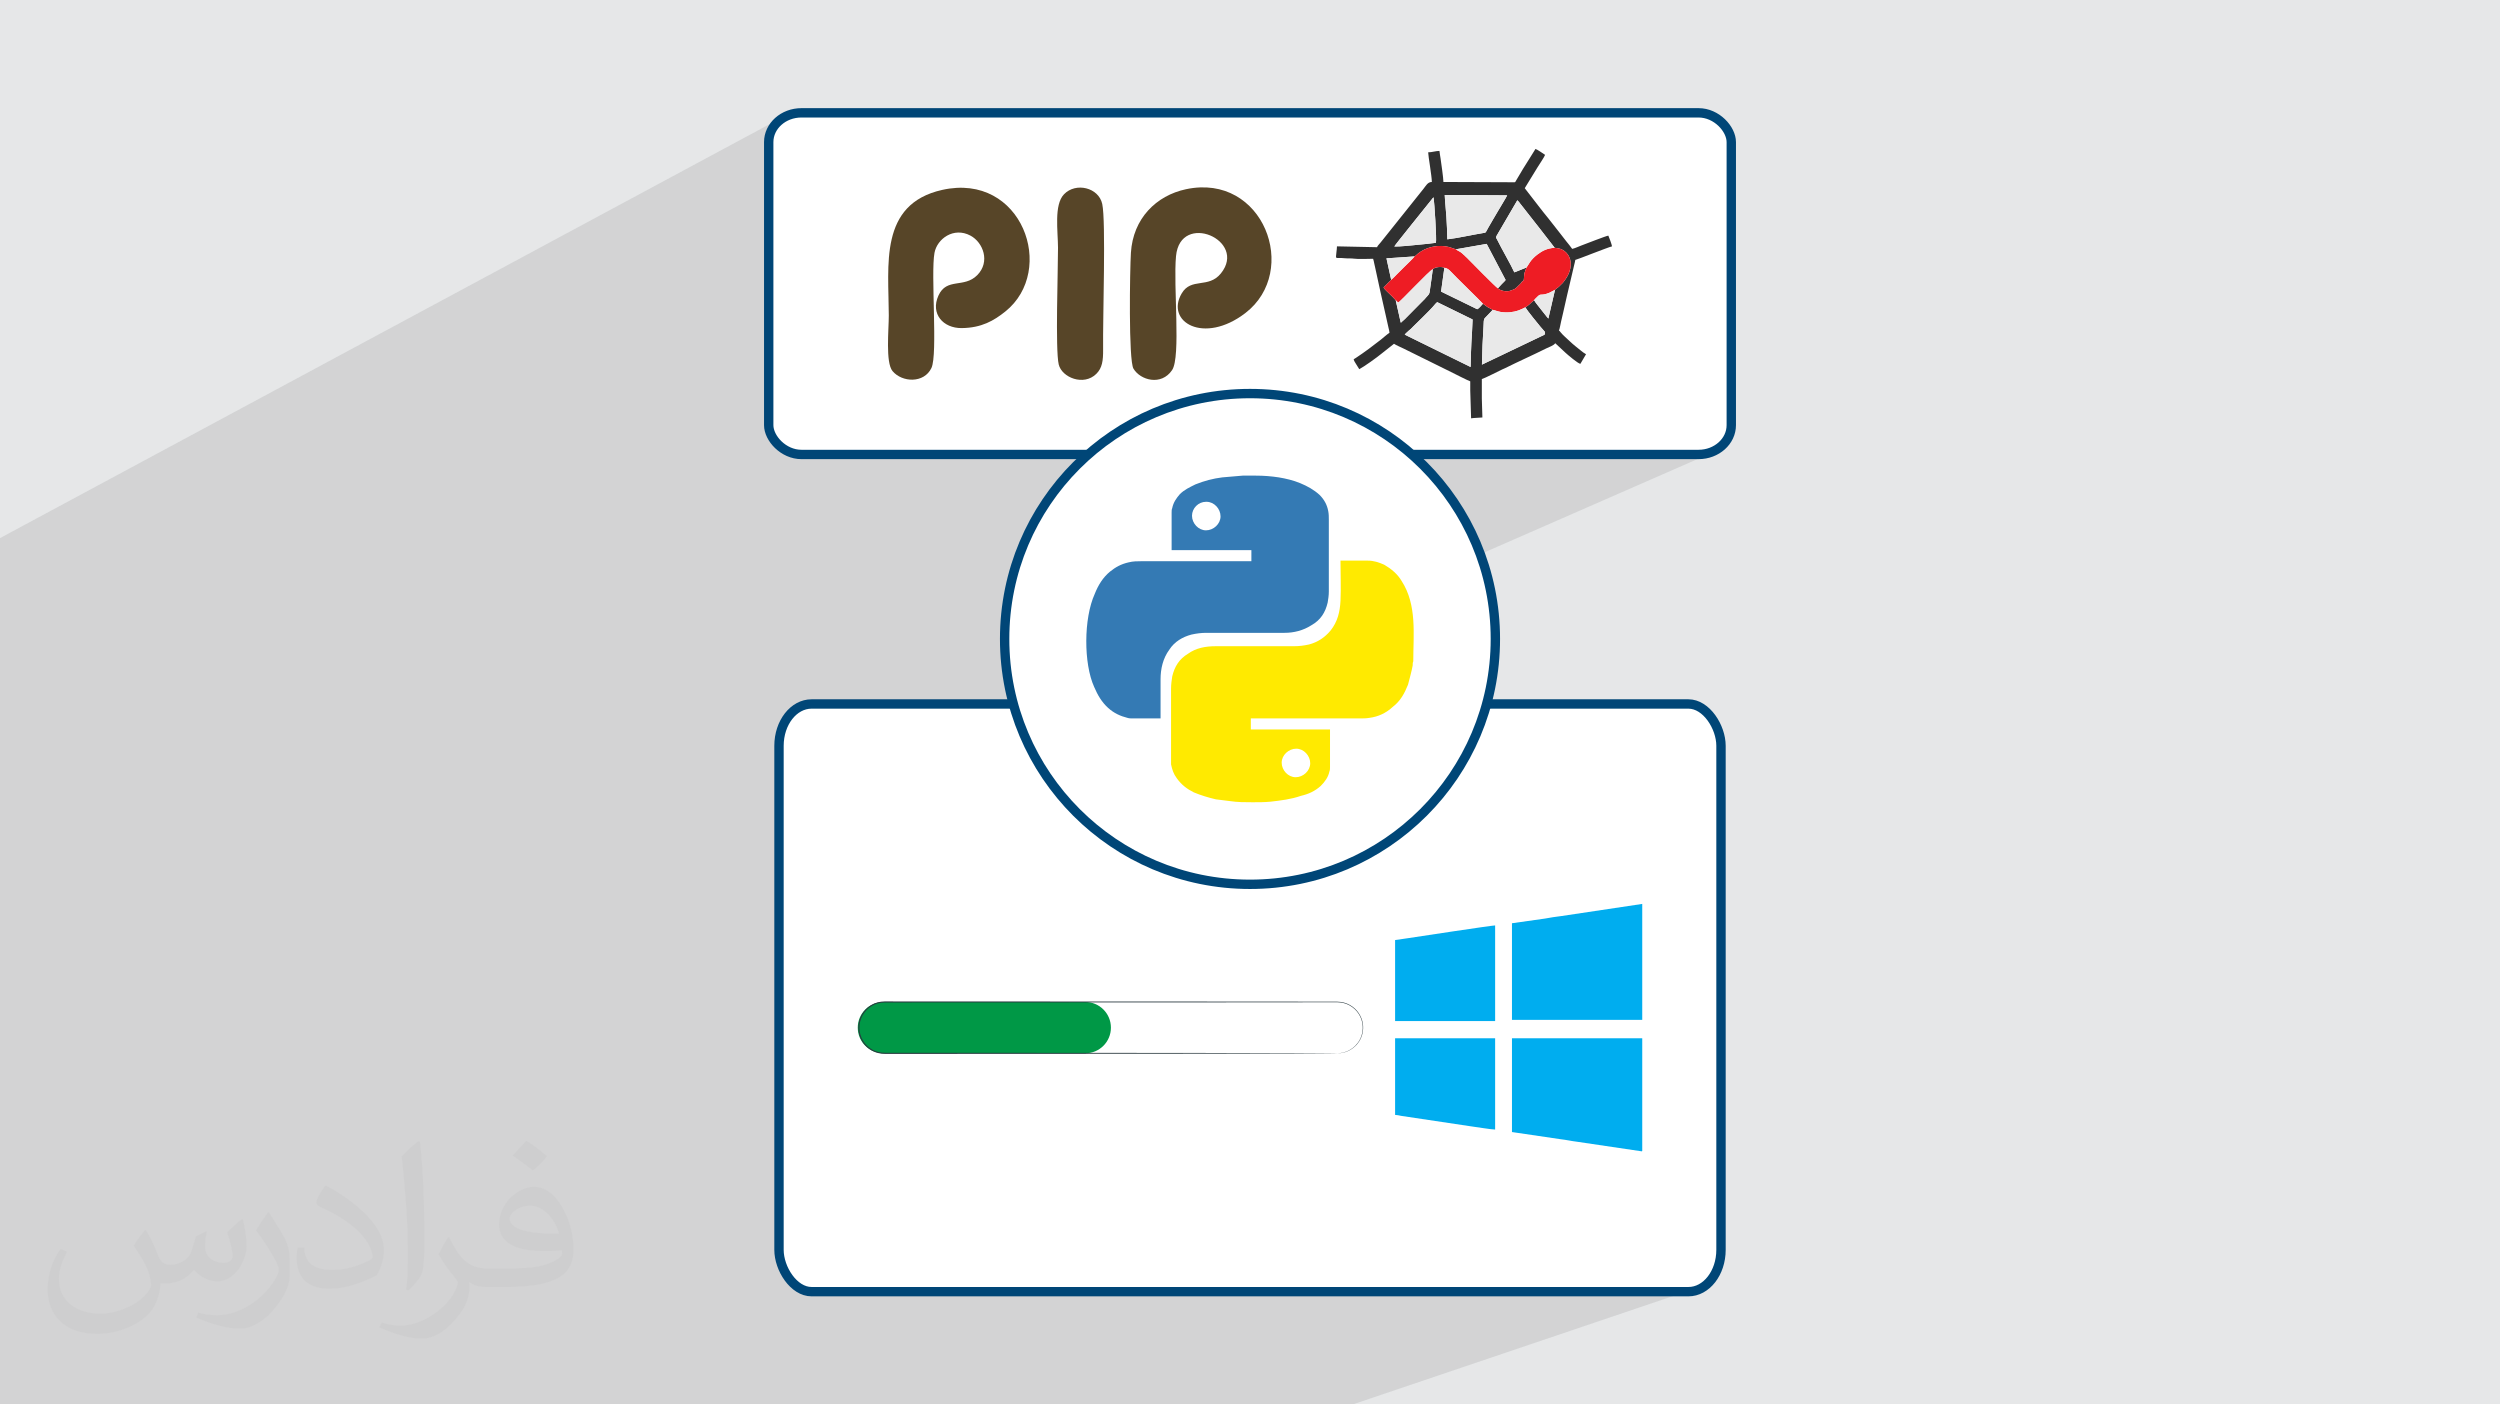 <?xml version="1.0" encoding="UTF-8"?>
<!DOCTYPE svg PUBLIC "-//W3C//DTD SVG 1.1//EN" "http://www.w3.org/Graphics/SVG/1.1/DTD/svg11.dtd">
<!-- Creator: CorelDRAW 2020 (64-Bit) -->
<svg xmlns="http://www.w3.org/2000/svg" xml:space="preserve" width="94.192mm" height="52.917mm" version="1.1" style="shape-rendering:geometricPrecision; text-rendering:geometricPrecision; image-rendering:optimizeQuality; fill-rule:evenodd; clip-rule:evenodd"
viewBox="0 0 9404.92 5283.66"
 xmlns:xlink="http://www.w3.org/1999/xlink"
 xmlns:xodm="http://www.corel.com/coreldraw/odm/2003">
 <defs>
  <style type="text/css">
   <![CDATA[
    .str0 {stroke:#004677;stroke-width:35.23;stroke-miterlimit:22.926}
    .fil10 {fill:#00ADEF}
    .fil4 {fill:#303030}
    .fil7 {fill:#574528}
    .fil0 {fill:#E6E7E8}
    .fil6 {fill:#E9E9E9}
    .fil5 {fill:#EE1C24}
    .fil3 {fill:white}
    .fil8 {fill:#009846;fill-rule:nonzero}
    .fil9 {fill:#29383E;fill-rule:nonzero}
    .fil11 {fill:#347AB4;fill-rule:nonzero}
    .fil12 {fill:#FFEA00;fill-rule:nonzero}
    .fil2 {fill:#373435;fill-opacity:0.031}
    .fil1 {fill:#2B2A29;fill-opacity:0.102}
   ]]>
  </style>
 </defs>
 <g id="Layer_x0020_1">
  <polygon class="fil0" points="-0,0 9404.92,0 9404.92,5283.66 -0,5283.66 "/>
  <polygon class="fil1" points="-0,4775.9 -0,4764.02 -0,4759.52 -0,4724.53 -0,4600.36 -0,4598.51 -0,4572.44 -0,4570.76 -0,4555.48 -0,4515.59 -0,4513.63 -0,4498.98 -0,4475.44 -0,4464.83 -0,4457.79 -0,4447.22 -0,4431.77 -0,4429.36 -0,4424.36 -0,4392.75 -0,4389.2 -0,4373.69 -0,4352.86 -0,4351.25 -0,4227.72 -0,4226.91 -0,4207.3 -0,4179.11 -0,4115.58 -0,4105.16 -0,4077.45 -0,4068.92 -0,4068.84 -0,4064.47 -0,4056.11 -0,4053.89 -0,4051.51 -0,4050.6 -0,4046.17 -0,4043.83 -0,4036.8 -0,4002.12 -0,3997.7 -0,3995.62 -0,3986.8 -0,3986.26 -0,3985.58 -0,3985.56 -0,3985.4 -0,3983.11 -0,3982.95 -0,3982.93 -0,3979.71 -0,3973.63 -0,3973.62 -0,3969.32 -0,3963.64 -0,3962.8 -0,3953.76 -0,3946.16 -0,3944.97 -0,3944.13 -0,3941.9 -0,3938.65 -0,3933.18 -0,3929.18 -0,3922.77 -0,3919.83 -0,3909.14 -0,3902.65 -0,3898.48 -0,3894.84 -0,3885.6 -0,3860.19 -0,3838.2 -0,3828.2 -0,3827.89 -0,3822.89 -0,3821.21 -0,3818.42 -0,3817.68 -0,3817.67 -0,3816.61 -0,3816.56 -0,3810.45 -0,3806.86 -0,3803.24 -0,3802.44 -0,3789.73 -0,3789.04 -0,3779.65 -0,3772.87 -0,3767.1 -0,3765.51 -0,3764.83 -0,3763.94 -0,3756.62 -0,3756.11 -0,3754.47 -0,3751.22 -0,3751.13 -0,3747.01 -0,3744.16 -0,3744.05 -0,3743.97 -0,3742.87 -0,3738.34 -0,3732.08 -0,3730.24 -0,3729.56 -0,3727.8 -0,3726.02 -0,3722.2 -0,3719.3 -0,3716.55 -0,3709.76 -0,3707.7 -0,3705.06 -0,3695.29 -0,3695.02 -0,3695.01 -0,3693.76 -0,3688.5 -0,3688.1 -0,3687.89 -0,3685.53 -0,3684.97 -0,3683.73 -0,3680.73 -0,3657.94 -0,3656.89 -0,3653.78 -0,3651.76 -0,3631.52 -0,3629.27 -0,3617.95 -0,3613.75 -0,3611.95 -0,3608.21 -0,3592.3 -0,3590.26 -0,3589.36 -0,3589.1 -0,3588.55 -0,3581.65 -0,3576.56 -0,3575.76 -0,3566.76 -0,3560.72 -0,3549.01 -0,3548.17 -0,3540.69 -0,3539.11 -0,3539.09 -0,3530.92 -0,3529.53 -0,3514.14 -0,3510.11 -0,3505.88 -0,3505.72 -0,3503.41 -0,3502.71 -0,3501.45 -0,3499.53 -0,3495.44 -0,3494.62 -0,3488.68 -0,3478.64 -0,3476.09 -0,3474.18 -0,3462.61 -0,3458.66 -0,3449.13 -0,3439.74 -0,3434.95 -0,3433.16 -0,3429.77 -0,3429.49 -0,3425.51 -0,3418.05 -0,3401.82 -0,3397.82 -0,3390.72 -0,3364.88 -0,3362.38 -0,3360.58 -0,3358.43 -0,3355.22 -0,3328.99 -0,3322.73 -0,3305.33 -0,3303.26 -0,3277.9 -0,3260.73 -0,3246.07 -0,3220.77 -0,3208.01 -0,3144.35 -0,3131.62 -0,3115.7 -0,3097.34 -0,3058.69 -0,3050.65 -0,2946.78 -0,2938.03 -0,2890.11 -0,2871.61 -0,2858.81 -0,2760.77 -0,2741.1 -0,2705.55 -0,2546.63 -0,2536.15 -0,2024.28 2949.66,437.79 2940.58,443.32 2932.09,449.68 2924.25,456.81 2917.12,464.65 2910.76,473.13 2905.23,482.22 2900.58,491.85 2896.85,501.96 2894.13,512.5 2892.45,523.42 2891.88,534.64 2891.88,1040.05 3467.31,742.35 3484.36,733.95 3502.87,726.47 3522.87,719.95 3544.42,714.43 3572.12,709.37 3598.79,706.75 3624.4,706.46 3648.95,708.37 3672.37,712.37 3694.66,718.33 3715.78,726.14 3735.71,735.68 3754.42,746.82 3771.87,759.44 3788.05,773.45 3802.91,788.7 3816.45,805.07 3824.51,816.59 4021.19,716.61 4031.46,711.73 4042.18,708.33 4053.2,706.35 4064.37,705.76 4075.49,706.52 4086.41,708.58 4096.98,711.9 4106.99,716.46 4116.32,722.19 4124.78,729.07 4132.19,737.04 4138.41,746.09 4143.27,756.15 4146.58,767.19 4147.84,774.2 4148.95,782.82 4149.93,792.99 4150.76,804.57 4151.46,817.49 4152.05,831.65 4152.53,846.94 4152.75,856.47 4401.75,731.67 4421.13,723.6 4441.26,716.95 4462.07,711.73 4488.88,707.19 4514.76,705.05 4539.68,705.21 4563.6,707.54 4586.48,711.93 4608.29,718.26 4629,726.41 4648.57,736.27 4666.96,747.71 4684.15,760.62 4700.08,774.88 4714.74,790.37 4728.08,806.98 4740.06,824.59 4750.67,843.07 4759.85,862.32 4763.54,871.82 5372.73,573.05 5378.15,572.82 5383.51,572.22 5388.82,571.37 5394.1,570.4 5399.37,569.42 5404.63,568.57 5409.91,567.97 5415.21,567.74 5415.55,571.12 5416,574.66 5416.53,578.32 5417.12,582.04 5417.72,585.77 5418.33,589.46 5418.9,593.04 5419.41,596.48 5420.57,604.76 5422.12,615.7 5423.88,628.34 5425.68,641.76 5427.36,655.04 5428.77,667.22 5429.73,677.38 5430.09,684.59 5519.08,684.95 5776.4,560.3 5779.44,561.55 5783.68,563.85 5788.76,566.9 5794.25,570.39 5799.77,574.01 5804.91,577.47 5809.31,580.43 5812.53,582.61 5811.06,586.09 5808.03,591.58 5803.9,598.44 5799.16,606 5794.29,613.62 5789.76,620.63 5786.05,626.38 5783.64,630.22 5736.04,707.97 5737.29,709.79 5738.6,711.59 5739.96,713.38 5741.36,715.16 5742.78,716.94 5744.21,718.74 5745.67,720.55 5747.12,722.38 5756.89,734.89 5766.61,747.46 5776.31,760.06 5786.01,772.65 5795.76,785.21 5805.57,797.72 5815.48,810.14 5825.52,822.45 5870.36,879.6 5873.18,883.31 5875.94,886.94 5878.69,890.48 5881.44,894 5884.18,897.5 5886.96,901.04 5889.77,904.62 5892.65,908.29 5895.45,911.83 5898.27,915.3 5901.08,918.74 5903.87,922.17 5906.63,925.62 5909.33,929.12 5911.97,932.7 5914.52,936.37 5918.98,935.19 5923.35,933.79 5927.65,932.21 5931.89,930.52 5936.09,928.78 5940.27,927.03 5944.45,925.33 5948.63,923.74 5956.01,920.97 5968.34,916.23 5983.91,910.27 6001,903.76 6017.92,897.42 6032.95,891.95 6044.37,888.06 6050.49,886.44 6052.04,889.97 6054.01,894.95 6056.23,900.87 6058.5,907.22 6060.62,913.49 6062.43,919.18 6063.72,923.79 6064.3,926.81 5922.9,993 5922.87,993.13 5922.37,995.22 5910.9,1044.31 5908.97,1052.74 5907.04,1061.11 5905.08,1069.46 5903.12,1077.77 5901.17,1086.06 5899.2,1094.32 5897.24,1102.58 5895.28,1110.83 5893.34,1119.07 5891.41,1127.32 5889.49,1135.58 5887.6,1143.86 5885.72,1152.16 5883.87,1160.48 5882.04,1168.85 5880.26,1177.26 5879.41,1181.25 5878.51,1185.36 5877.56,1189.54 5876.59,1193.79 5875.58,1198.08 5874.56,1202.37 5873.5,1206.64 5872.44,1210.88 5871.61,1214.5 5870.77,1218.64 5869.91,1223.08 5869.01,1227.65 5868.05,1232.15 5867.01,1236.41 5865.85,1240.21 5864.58,1243.39 5865.78,1244.23 5866.71,1244.97 5867.45,1245.64 5868.07,1246.33 5868.65,1247.05 5869.24,1247.86 5869.94,1248.8 5870.8,1249.92 5874.51,1254.29 5878.71,1258.76 5883.28,1263.3 5888.08,1267.84 5892.96,1272.33 5897.8,1276.75 5902.45,1281.02 5906.79,1285.1 5911.47,1289.48 5916.25,1293.73 5921.13,1297.9 5926.07,1301.98 5931.05,1306.01 5936.06,1310.03 5941.07,1314.04 5946.05,1318.07 5948.47,1320.05 5950.94,1322.02 5953.45,1323.97 5955.98,1325.87 5958.57,1327.71 5961.2,1329.46 5963.86,1331.1 5966.57,1332.62 5964.03,1337.25 5961.39,1341.76 5958.7,1346.21 5955.96,1350.64 5953.23,1355.07 5950.52,1359.53 5947.88,1364.08 5945.32,1368.74 5575.72,1537.13 5576.02,1543.94 5576.36,1552.86 5576.6,1561.74 5576.69,1570.58 5270.72,1709.64 6402.85,1709.64 6414.07,1709.07 6424.98,1707.4 6435.52,1704.67 6445.63,1700.94 5285.87,2208.66 5291.59,2220.48 5298.68,2238.52 5304.43,2256.92 5308.98,2275.62 5312.47,2294.6 5315,2313.78 5316.73,2333.12 5317.77,2352.58 5318.25,2372.1 5318.31,2391.64 5318.06,2411.16 5317.65,2430.6 5317.19,2449.91 5316.82,2469.05 5316.67,2487.96 5315.95,2489.61 5315.42,2491.28 5315.03,2493 5314.77,2494.8 5314.61,2496.7 5314.53,2498.74 5314.5,2500.92 5314.5,2503.3 5312.77,2512.25 5310.85,2521.06 5308.77,2529.83 5306.57,2538.63 5304.25,2547.52 5301.86,2556.59 5299.43,2565.93 5296.96,2575.59 5291.91,2587.7 5286.53,2599.37 5280.68,2610.59 5274.24,2621.32 5267.08,2631.54 5259.08,2641.2 5250.09,2650.31 5240.01,2658.82 5230.05,2667.35 5219.86,2674.88 5209.4,2681.43 5198.67,2687.03 5003.46,2769.64 5003.46,2772.52 5003.46,2781.28 5003.46,2790.08 5003.46,2798.88 5003.46,2807.7 5003.46,2816.54 5003.46,2825.36 5003.46,2834.18 5003.46,2842.99 5003.46,2851.78 5003.46,2860.54 5003.46,2869.28 5003.46,2877.97 5003.46,2886.62 5003.46,2888.35 5003.43,2890.23 5003.35,2892.23 5003.19,2894.27 5002.93,2896.32 5002.54,2898.31 5002,2900.2 5001.28,2901.94 4999.24,2909.95 4996.46,2917.58 4993,2924.85 4988.96,2931.78 4984.4,2938.41 4979.41,2944.76 4974.06,2950.84 4968.43,2956.7 4960.11,2963.69 4951.55,2969.91 4942.75,2975.42 4933.65,2980.25 4924.25,2984.47 4311.71,3239.96 4343.15,3254.18 4385.08,3270.71 4427.97,3285.23 4471.77,3297.67 4516.43,3307.97 4561.88,3316.09 4608.08,3321.96 4654.96,3325.53 4702.46,3326.72 4749.96,3325.53 4796.84,3321.96 4843.04,3316.09 4888.49,3307.97 4933.15,3297.67 4976.96,3285.23 5019.84,3270.71 5061.77,3254.18 3798.05,3767.53 3829.08,3767.54 3876.93,3767.56 3924.3,3767.58 3971.17,3767.6 4017.52,3767.62 4063.35,3767.64 4108.64,3767.66 4153.36,3767.68 4197.52,3767.7 4241.08,3767.71 4284.03,3767.73 4326.37,3767.75 4368.07,3767.77 4409.1,3767.78 4449.48,3767.8 4489.16,3767.82 4528.15,3767.83 4566.43,3767.85 4603.96,3767.86 4640.75,3767.88 4661.51,3767.89 5248.3,3536.48 5248.31,3536.48 5296.38,3529.45 5299.97,3528.9 5304.95,3528.14 5311.23,3527.18 5318.71,3526.04 5327.29,3524.73 5336.89,3523.28 5347.39,3521.68 5358.72,3519.96 5370.76,3518.14 5383.43,3516.23 5396.62,3514.24 5410.25,3512.18 5424.2,3510.09 5438.4,3507.96 5452.73,3505.81 5467.11,3503.67 5481.44,3501.53 5495.63,3499.42 5509.57,3497.36 5523.16,3495.36 5536.32,3493.43 5548.95,3491.58 5560.94,3489.85 5572.21,3488.23 5582.66,3486.75 5592.18,3485.41 5600.7,3484.25 5608.1,3483.26 5614.29,3482.46 5619.18,3481.87 5622.67,3481.5 5624.65,3481.38 5624.65,3497.91 5687.97,3473.17 5812.24,3455.58 5819.72,3454.27 5827.21,3452.96 5834.73,3451.69 5842.29,3450.47 5849.9,3449.29 5857.58,3448.17 5865.35,3447.14 5873.21,3446.21 6178.06,3400.48 6178.06,3836.64 5992.58,3905.82 6178.06,3905.82 6178.06,4330.23 6176.89,4330.65 6176.89,4331.4 4698.68,4859.23 6317.04,4859.23 6333.06,4858.41 6348.64,4856.02 6363.69,4852.13 5088.19,5283.66 3510.05,5283.66 3508.12,5283.66 3507.05,5283.66 2800.2,5283.66 2461.44,5283.66 2324.35,5283.66 2321.53,5283.66 2298.1,5283.66 2029.85,5283.66 1974.07,5283.66 1824.45,5283.66 1642.64,5283.66 1598.15,5283.66 1597.83,5283.66 1595.9,5283.66 1581.55,5283.66 1571.92,5283.66 1560.88,5283.66 1544.52,5283.66 1440.19,5283.66 1431.62,5283.66 1311.36,5283.66 1233.18,5283.66 1153.59,5283.66 1153.27,5283.66 1129.05,5283.66 1122,5283.66 1105.81,5283.66 1058.19,5283.66 1054.82,5283.66 1018.89,5283.66 891.9,5283.66 843.67,5283.66 820.42,5283.66 817.88,5283.66 817.87,5283.66 758.67,5283.66 742.4,5283.66 492.78,5283.66 159.19,5283.66 71.69,5283.66 70.49,5283.66 65.68,5283.66 5.31,5283.66 -0,5283.66 -0,5243.37 -0,5192.04 -0,5158.25 -0,5141.57 -0,5139.31 -0,5138.29 -0,5134.82 -0,5134.39 -0,5038.41 -0,5030.61 -0,4996.42 -0,4984.41 -0,4973.94 -0,4945.53 -0,4886.97 -0,4881.22 -0,4878.11 -0,4877.46 -0,4867.64 -0,4865.8 -0,4829.35 "/>
  <path class="fil2" d="M548.54 4627.69c17.95,27.21 29.6,53.36 40.96,82.43 8.45,16.91 12.93,48.09 52.57,48.09 11.61,0 28.28,-3.42 43.06,-11.61 16.63,-8.73 29.32,-21.94 35.94,-42l15.85 -53.36 38.57 -19.02 2.64 2.64c-5.27,20.09 -6.59,39.36 -6.59,54.43 0,44.63 38.57,61.56 69.22,61.56 17.95,0 34.09,-8.73 34.09,-25.11 0,-21.13 -8.98,-57.06 -20.62,-89.29 17.95,-17.95 35.94,-35.94 56.53,-50.47l3.17 1.6c8.98,38.04 14,75.56 14,100.66 0,24.57 -10.83,51.79 -19.81,69.49 -18.49,34.87 -51.25,62.62 -90.87,62.62 -30.1,0 -63.65,-15.07 -86.66,-43.06l-1.32 0c-21.66,26.96 -55.22,51.25 -108.86,51.25l-16.63 0c-2.64,35.41 -10.29,60.49 -21.94,82.95 -31.95,62.34 -126.81,106.47 -216.1,106.47 -124.17,0 -186.51,-71.59 -186.51,-166.96 0,-58.91 19.27,-113.6 48.88,-152.42l24.29 10.04c-18.49,35.41 -30.91,68.68 -30.91,101.45 0,89.29 72.66,131.83 156.4,131.83 77.68,0 173.83,-49.41 191.28,-106.72 -6.59,-62.62 -30.1,-91.93 -66.04,-148.99 10.83,-19.02 24.83,-38.04 42.28,-58.38l3.17 0 0 0 0 0 -0.02 -0.09zm1432.13 -336.04c26.15,16.39 51.79,35.66 76.87,57.85 -14,19.81 -31.45,37.79 -53.11,53.64 -25.11,-20.34 -50.19,-37.79 -75.84,-56.27 17.42,-19.55 34.62,-38.29 52.04,-55.22l0 0 0 0 0 0 0 0 0 0 0.03 0zm13.47 244.11c-42.28,0 -76.87,27.75 -76.87,48.34 0,44.13 84.53,57.85 185.72,57.31 -12.68,-51.79 -57.06,-105.68 -108.86,-105.68l0.01 0.03zm-94.86 236.19c54.96,0 103.04,-1.6 139.74,-10.83 40.96,-10.29 75.56,-30.91 75.56,-45.17 0,-3.7 0,-8.19 -1.32,-11.89 -22.98,2.11 -49.41,2.11 -72.38,2.11 -74.49,0 -131.55,-16.91 -154.02,-58.66 -5.55,-11.61 -9.51,-24.57 -9.51,-39.36 0,-40.43 17.42,-79.79 48.09,-107 25.61,-22.45 53.89,-36.44 82.67,-36.44 52.04,0 93.51,41.75 122.57,107.54 15.85,35.94 26.68,77.4 26.68,129.72 0,34.87 -9.51,64.19 -31.17,85.85 -40.43,39.11 -114.92,53.89 -229.04,53.89l-51.79 0 0 0 -13.47 0c-28.28,0 -48.62,-5.02 -64.72,-17.42l-2.64 0c0.79,6.59 1.32,12.93 1.32,19.02 0,25.61 -8.45,58.38 -25.61,84.53 -50.72,75.3 -105.68,108.04 -153.24,108.04 -48.09,0 -107,-18.49 -160.11,-42.54l9.51 -18.49c17.17,7.13 40.96,11.89 73.7,11.89 85.85,0 198.66,-82.43 212.66,-163 -3.17,-6.59 -8.98,-15.32 -17.17,-24.57 -25.11,-29.85 -40.96,-54.68 -55.75,-80.83 12.68,-25.11 24.29,-45.17 35.13,-63.4l4.49 -0.53c36.72,74.77 69.99,117.55 144.23,117.55l11.61 0 0 0 53.89 0 0 0 0 0 0 0 0 0 0 0 0.09 0.01zm-371.98 79c6.34,-34.34 6.87,-72.91 6.87,-108.86l0 -53.36c0,-99.6 -12.68,-244.36 -22.98,-338.68 17.95,-19.27 43.06,-42 62.87,-57.31l5.81 1.6c13.47,118.62 16.63,256 16.63,383.06 0,33.3 -1.32,65.79 -4.49,89.55 -1.85,30.1 -19.27,52.83 -56.53,87.7l-8.19 -3.7zm-382.8 -157.19c1.85,46.77 24.83,83.49 105.15,83.49 49.93,0 92.19,-12.93 138.96,-35.13 8.45,-3.7 12.93,-8.73 12.93,-12.93 0,-29.32 -22.45,-68.15 -60.23,-103.55 -36.72,-33.3 -85.34,-62.62 -130.76,-82.18 -15.6,-6.59 -20.62,-13.47 -20.62,-20.09 0,-13.47 17.95,-41.75 32.77,-62.09l5.02 -0.53c52.04,27.21 110.17,67.64 153.24,112.53 39.11,41.47 63.4,83.49 63.4,129.19 0,33.81 -10.29,65.51 -26.96,95.11 -57.06,28.79 -117.83,50.72 -178.06,50.72 -73.17,0 -123.1,-34.34 -123.1,-114.92 0,-8.73 0,-22.19 3.17,-39.64l25.11 0 0 0 0 0 0 0 0 0 0 0 -0.02 0zm-132.37 -132.9l45.45 73.45c16.63,27.21 32.23,56.81 32.23,103.55l0 59.7c0,48.34 -30.91,100.13 -80.83,151.38 -39.11,34.62 -73.7,49.41 -105.68,49.41 -47.55,0 -101.98,-14.79 -164.85,-41.75l7.13 -18.49c19.81,5.27 42.79,9.77 71.06,9.77 90.36,-0.53 182.8,-66.57 225.08,-147.15 5.02,-9.26 6.87,-17.95 6.87,-24.04 0,-9.26 -5.02,-19.55 -8.98,-28.79 -22.98,-43.31 -48.62,-82.95 -76.87,-119.68 14.79,-23.25 29.6,-45.7 45.7,-67.9l3.7 0.53 0 0 0 0 0 0 0 0 0 0 -0.02 0.01z"/>
  <g id="_2403510779440">
   <g>
    <rect class="fil3 str0" x="2891.87" y="424.44" width="3621.17" height="1285.2" rx="123.18" ry="110.21"/>
    <g>
     <path class="fil4" d="M5532.4 1380.62l-247.87 -121.72c2.21,-3.5 10.3,-10.21 14.8,-14.53 2.72,-2.61 5.15,-4.32 8.07,-6.85 3.03,-2.64 4.94,-5.33 7.91,-8l38.62 -37.89c10.53,-10.08 35.26,-35.23 44.53,-46.81 2.14,-2.68 5.1,-5.89 8.26,-8.17l133.14 65.24c-0.55,28.63 -3.22,58.94 -4.57,88.22 -1.39,30.01 -2.45,60.4 -2.88,90.5zm-287.06 -453.31c2.07,-5.23 122.36,-153.81 138.47,-174.23 3.03,-3.83 5.64,-7.42 9.02,-10.87 3.35,17 12.43,160.98 8.99,171.18 -25.47,3.4 -51.09,5.99 -76.76,8.31 -24.15,2.18 -55.8,6.05 -79.71,5.61zm603.33 4.89c10.72,1.08 19.75,2.58 28.11,6.85 25.17,12.89 36.82,40.27 30.83,70.2 -4,20.06 -12.85,34.03 -22.61,47.4 -9.65,13.21 -10.22,10.82 -16.77,18.29 -5.1,5.82 -15.04,11.59 -18.29,15.3l-25.08 108.17c-2.26,-2.69 -4.65,-5.23 -7.04,-8.15l-33.71 -42.76c-4.11,-5.56 -9.88,-12.53 -13,-18.3 -4.95,3.38 -10.85,10.1 -15.93,14.38 -3,2.52 -4.88,4.37 -8.16,6.68 -2.91,2.05 -6.15,3.78 -8.77,5.9 4.54,9.15 50.84,66.16 57.18,73.48l15.4 17.59c2.2,3.1 2.26,8.66 -0.6,11.95l-235.26 112.47c0.77,-48.5 3.16,-99.89 6.23,-148.5 0.54,-8.57 -0.32,-20.91 4.4,-26.09l30.1 -31.44c-5.97,-3.88 -13.58,-6.73 -19.77,-10.56 -6.38,-3.96 -12.55,-10.14 -17.31,-12.4 -3.9,4.71 -15.26,18.42 -21.31,20.64l-136.07 -66.4 12.33 -89.33c-10.38,-5.93 -35.5,-2.89 -43.39,5.05 -2.84,23.92 -6.63,47.77 -9.95,71.54 -2.36,16.9 -1.15,20.22 -10.68,29.66 -4.61,4.57 -5.76,6.83 -9.48,10.71l-69.71 70.49c-6.32,7.28 -11.32,9.94 -15.4,14.37 -1.4,1.52 -1.23,1.73 -2.54,2.72 -1.65,1.26 -0.87,0.82 -2.94,1.37l-18.95 -84.33c-7.19,-8.32 -15.66,-15.99 -23.42,-23.79 -5.08,-5.09 -20.05,-18.31 -22.25,-23.72l28.71 -28.86 -17.73 -80.99 105.77 -7.16c4.99,-3.11 9.15,-8.08 14.28,-11.96 28.41,-21.5 64.77,-31.11 101,-26.2 17.35,2.36 25.66,7.13 40.02,11.31l115.84 -20.34 71.3 135.79c-2.24,4.11 -9.06,9.53 -14.5,15.49 -5.09,5.59 -9.21,10.12 -14.49,15.8 3.08,5.44 18.73,10.12 26.77,10.87 16.48,1.55 19.39,-2.27 30.87,-5.77 8.58,-2.62 15.95,-11.22 20.99,-16.24 2.77,-2.76 7.36,-6.74 9.53,-9.65 2.75,-3.69 0.31,-2.66 4.03,-5.39 3.09,-2.27 2.26,-0.06 4.8,-3.83 1.28,-3.62 1.16,-19.65 2.91,-26.79 2.04,-8.35 5.28,-14.07 7.65,-21.43l-45.77 18.28c-10.17,-24.03 -49.25,-91.28 -63.69,-121.29 -4.08,-8.48 -7.53,-8.51 -2.52,-17.05l77.58 -132.87 5.41 5.71c1.63,2.18 2.04,2.82 4.14,5.41l61.18 77.98c5.85,7.75 11.73,15.1 17.74,22.62l51.98 67.12zm-403.89 -31.84c-0.42,-28.16 -1.86,-56.44 -3.51,-84.52 -1.61,-27.3 -5.24,-55.53 -6.25,-82.33l234.86 1.39c-1.34,4.33 -30.9,52.82 -35.8,61.27 -11.94,20.61 -24.04,40.39 -36.03,61.7 -10.12,17.98 -6.58,16.89 -18.42,18.8 -40.12,6.44 -100.07,19.8 -134.86,23.69zm253.01 -214.69l-267.7 -1.07c0,-14.46 -8.21,-70.38 -10.68,-88.12 -1.25,-8.91 -3.46,-20.01 -4.19,-28.74 -14.2,0 -27.93,5.31 -42.49,5.31 0.33,15.02 13.81,89.76 13.81,111.54 -15.7,0 -22.62,14.94 -31.05,25.25l-150 187.82c-4.5,5.74 -8.24,10.19 -12.75,15.94 -3.32,4.23 -10.93,11.32 -12.29,16.4l-150.85 -3.19c0,6.74 -1.3,15.41 -1.94,21.43 -3.34,31.41 -5.21,19.23 31.53,23.34 10.04,1.13 24.36,-0.03 34.6,1.53 16.55,2.51 53.01,0.44 71.79,0.44 1.49,3.12 3.32,13.07 4.16,17.08 1.26,6.03 2.51,11.13 3.88,17.36 12.78,58.08 24.89,116.34 38.48,173.99 2.78,11.76 5.28,23.03 7.74,34.76 1.15,5.5 2.79,12.15 3.89,17.35 1.17,5.5 3.33,12.37 3.45,17.79 -11.71,7.84 -21.32,17.18 -32.48,25.95 -30.58,24.02 -61.48,47.17 -93.93,68.61 -3.02,1.99 -6.47,3.31 -8.51,6.36 1.9,7.14 16.82,27.78 21.24,36.12 19.05,-10.07 66.02,-43.89 82.62,-57.6l48.05 -38c9.31,6.23 24.66,12.33 35.41,17.7l179.19 88.53c6.63,3.32 66.41,33.71 72.23,35.06 0,11.69 0,23.37 0,35.06l3.2 104.11c5.81,-1.36 33.33,-2.43 42.49,-3.19 0,-23.52 -2.13,-47.58 -2.12,-71.18 0,-24.43 0,-48.87 0,-73.3 8.67,-2.02 69.18,-32.79 77.89,-36.83 3.43,-1.59 5.49,-2.18 8.88,-3.87 51.81,-25.92 104.66,-49.16 156.5,-75.09 10,-5 26.92,-10.14 32.93,-19.12l38.5 35.87c8.35,7.78 47.47,40.98 56.05,41.69 6.67,-12.6 14.64,-23.62 21.25,-36.12 -7.29,-3.85 -14.09,-9.3 -20.52,-14.55 -13.24,-10.8 -26.95,-21.13 -39.26,-32.97 -11.01,-10.6 -26.89,-23.71 -35.99,-35.19 -2.59,-3.26 -2.63,-4.13 -6.22,-6.53 3.57,-7.45 5.62,-23.68 7.86,-32.51 2.85,-11.19 5.61,-23.15 7.82,-33.62 9.46,-44.95 20.41,-87.89 30.64,-132.95l11.47 -49.09c1.21,-5.34 3.44,-12.83 3.82,-17.42 5.23,-0.44 122.21,-47.29 138.1,-50.99 -0.45,-5.47 -10.42,-33.32 -13.81,-40.37 -7.72,0.64 -90.29,33.12 -101.86,37.3 -11.2,4.05 -22.08,9.83 -34.12,12.63 -6.67,-9.96 -14.43,-18.54 -21.87,-28.08 -7.76,-9.93 -14.72,-18.62 -22.29,-28.7l-44.84 -57.14c-26.98,-32.65 -52.24,-66.8 -78.4,-100.08 -3.86,-4.91 -7.81,-9.53 -11.08,-14.41l47.61 -77.75c4.27,-7.1 27.48,-41.59 28.89,-47.61 -6.71,-4.48 -30,-20.67 -36.13,-22.31l-19.55 31.44c-17.22,26.19 -37.31,60.07 -53.14,87.09 -1.66,2.83 -2.86,6.83 -5.92,6.83z"/>
     <path class="fil5" d="M5321.61 964.62c-2.65,4.7 -37.11,37.73 -43.94,44.54 -7.71,7.69 -14.64,14.59 -22.35,22.28 -6.62,6.61 -14.95,15.89 -21.75,21.33l-28.71 28.86c2.2,5.41 17.16,18.63 22.25,23.72 7.77,7.81 16.24,15.48 23.42,23.79l9.18 9.35c10.35,-5.27 117.52,-120.67 130.47,-125.87 7.9,-7.94 33.01,-10.98 43.39,-5.05 8.83,0.09 18.24,7.69 22.42,12.31 16.23,17.98 117.86,116.43 122.63,122.78 4.76,2.26 10.93,8.44 17.31,12.4 6.19,3.83 13.8,6.68 19.77,10.56 9.47,1.87 18.26,6.01 29.78,7.93 11.28,1.88 23.73,2.29 35.35,1.15 25,-2.45 38.51,-8.89 57.41,-18.54 2.62,-2.12 5.86,-3.85 8.77,-5.9 3.28,-2.31 5.16,-4.16 8.16,-6.68 5.07,-4.27 10.97,-10.99 15.93,-14.38 1.74,-3.05 10.76,-11.22 13.86,-14.3 12.78,-12.73 11.74,0.1 45.3,-14.2 7.37,-3.15 13.95,-8.26 19.67,-10.46 3.26,-3.7 13.19,-9.48 18.29,-15.3 6.55,-7.47 7.13,-5.08 16.77,-18.29 9.76,-13.37 18.6,-27.34 22.61,-47.4 5.99,-29.93 -5.66,-57.31 -30.83,-70.2 -8.36,-4.27 -17.38,-5.77 -28.11,-6.85 -29.01,1.78 -47.08,11.64 -65,25.25 -28.17,21.38 -34.02,40.56 -41.06,48.84 -2.37,7.36 -5.61,13.08 -7.65,21.43 -1.75,7.14 -1.63,23.16 -2.91,26.79 -2.55,3.77 -1.72,1.57 -4.8,3.83 -3.72,2.74 -1.29,1.7 -4.03,5.39 -2.17,2.91 -6.76,6.89 -9.53,9.65 -5.04,5.01 -12.41,13.62 -20.99,16.24 -11.48,3.5 -14.4,7.32 -30.87,5.77 -8.04,-0.75 -23.69,-5.43 -26.77,-10.87 -6.52,-2.44 -102.45,-100.65 -115.84,-114.05 -31.02,-31.04 -29.05,-22.09 -42.32,-32.69 -14.36,-4.18 -22.67,-8.96 -40.02,-11.31 -36.23,-4.91 -72.59,4.7 -101,26.2 -5.13,3.88 -9.29,8.86 -14.28,11.96z"/>
     <path class="fil6" d="M5532.4 1380.62c0.43,-30.1 1.49,-60.49 2.88,-90.5 1.36,-29.28 4.02,-59.59 4.57,-88.22l-133.14 -65.24c-3.16,2.28 -6.12,5.49 -8.26,8.17 -9.28,11.58 -34,36.72 -44.53,46.81l-38.62 37.89c-2.97,2.67 -4.88,5.36 -7.91,8 -2.92,2.53 -5.35,4.24 -8.07,6.85 -4.49,4.31 -12.59,11.02 -14.8,14.53l247.87 121.72z"/>
     <path class="fil6" d="M5615.72 1165.63l-30.1 31.44c-4.72,5.18 -3.86,17.52 -4.4,26.09 -3.08,48.61 -5.46,100 -6.23,148.5l235.26 -112.47c2.86,-3.3 2.8,-8.86 0.6,-11.95l-15.4 -17.59c-6.34,-7.32 -52.64,-64.33 -57.18,-73.48 -18.9,9.66 -32.41,16.1 -57.41,18.54 -11.61,1.14 -24.06,0.73 -35.35,-1.15 -11.52,-1.92 -20.32,-6.06 -29.78,-7.93z"/>
     <path class="fil6" d="M5742.62 1006.29c7.04,-8.28 12.89,-27.46 41.06,-48.84 17.92,-13.61 36,-23.47 65,-25.25l-51.98 -67.12c-6.01,-7.52 -11.89,-14.87 -17.74,-22.62l-61.18 -77.98c-2.11,-2.6 -2.52,-3.24 -4.14,-5.41l-5.41 -5.71 -77.58 132.87c-5.01,8.55 -1.57,8.58 2.52,17.05 14.45,30 53.52,97.25 63.69,121.29l45.77 -18.28z"/>
     <path class="fil6" d="M5444.79 900.36c34.79,-3.89 94.74,-17.25 134.86,-23.69 11.84,-1.91 8.3,-0.82 18.42,-18.8 11.98,-21.31 24.08,-41.09 36.03,-61.7 4.89,-8.45 34.46,-56.93 35.8,-61.27l-234.86 -1.39c1.01,26.8 4.64,55.03 6.25,82.33 1.66,28.08 3.1,56.36 3.51,84.52z"/>
     <path class="fil6" d="M5245.35 927.31c23.91,0.44 55.56,-3.43 79.71,-5.61 25.67,-2.32 51.29,-4.9 76.76,-8.31 3.44,-10.2 -5.63,-154.18 -8.99,-171.18 -3.37,3.45 -5.99,7.04 -9.02,10.87 -16.11,20.42 -136.4,168.99 -138.47,174.23z"/>
     <path class="fil6" d="M5476.91 937.77c13.27,10.6 11.29,1.65 42.32,32.69 13.39,13.4 109.32,111.61 115.84,114.05 5.28,-5.67 9.4,-10.2 14.49,-15.8 5.44,-5.96 12.26,-11.37 14.5,-15.49l-71.3 -135.79 -115.84 20.34z"/>
     <path class="fil6" d="M5250.54 1129.14l18.95 84.33c2.07,-0.55 1.29,-0.11 2.94,-1.37 1.31,-0.99 1.14,-1.2 2.54,-2.72 4.07,-4.42 9.08,-7.09 15.4,-14.37l69.71 -70.49c3.71,-3.88 4.86,-6.14 9.48,-10.71 9.54,-9.44 8.33,-12.75 10.68,-29.66 3.32,-23.77 7.12,-47.62 9.95,-71.54 -12.95,5.2 -120.12,120.6 -130.47,125.87l-9.18 -9.35z"/>
     <path class="fil6" d="M5578.63 1142.66c-4.77,-6.35 -106.41,-104.8 -122.63,-122.78 -4.17,-4.62 -13.59,-12.22 -22.42,-12.31l-12.33 89.33 136.07 66.4c6.05,-2.22 17.4,-15.93 21.31,-20.64z"/>
     <path class="fil6" d="M5233.58 1052.77c6.8,-5.44 15.13,-14.72 21.75,-21.33 7.71,-7.69 14.64,-14.59 22.35,-22.28 6.83,-6.81 41.3,-39.84 43.94,-44.54l-105.77 7.16 17.73 80.99z"/>
     <path class="fil6" d="M5771.11 1129.2c3.13,5.77 8.89,12.74 13,18.3l33.71 42.76c2.39,2.92 4.78,5.46 7.04,8.15l25.08 -108.17c-5.72,2.21 -12.3,7.32 -19.67,10.46 -33.56,14.3 -32.52,1.47 -45.3,14.2 -3.1,3.08 -12.12,11.25 -13.86,14.3z"/>
    </g>
    <g>
     <path class="fil7" d="M4462.07 711.73c-112.71,23.94 -199.62,110.52 -207.62,239.11 -3.95,63.55 -9.36,404.43 9.65,436.17 26.04,43.48 104.61,65.59 145.31,5.23 33.52,-49.69 3.97,-316.39 14.74,-428.93 16.2,-169.25 269.5,-59.69 168.89,65.14 -47,58.31 -111.74,14.24 -147.62,75.5 -62.5,106.69 83.18,193.61 239.4,73.88 206.28,-158.12 68.05,-527.86 -222.75,-466.09z"/>
     <path class="fil7" d="M3544.42 714.43c-238.49,53.46 -201.12,283.89 -200.79,472.12 0.09,52.94 -12.8,177.3 14,209.39 36.17,43.27 118.77,46.83 146.47,-11.72 24.25,-51.28 -3.13,-354.16 11.4,-432.99 9.69,-52.57 72.07,-98.68 135.32,-64.88 47.94,25.61 75.2,98.56 25.65,148.65 -49.83,50.39 -115.07,8.23 -146.11,77.05 -30.81,68.32 17.71,122.96 87.61,122.2 74.7,-0.83 121.07,-28.04 163.72,-62.1 194.38,-155.22 63.48,-525.14 -237.27,-457.72z"/>
     <path class="fil7" d="M3982.88 1371.14c11.85,49.25 93.95,82.15 141.28,35.42 22.49,-22.21 26.19,-49.84 25.69,-92.68 -1.42,-121.43 10.99,-480.94 -3.27,-546.69 -13.31,-61.43 -99.18,-82.77 -143.85,-36.28 -38.23,39.8 -22.75,138.48 -22.52,201.01 0.31,80.44 -10.55,384.36 2.67,439.23z"/>
    </g>
   </g>
   <rect class="fil3 str0" x="2930.57" y="2648.32" width="3543.79" height="2210.91" rx="122.65" ry="157.33"/>
   <g>
    <path class="fil8" d="M4082.66 3962.52l-759.21 0c-53.33,0 -96.57,-43.23 -96.57,-96.57 0,-53.34 43.24,-96.58 96.57,-96.58l759.21 0c53.33,0 96.57,43.24 96.57,96.58 0,53.34 -43.24,96.57 -96.57,96.57z"/>
    <path class="fil9" d="M5030.88 3962.51c-0.24,-0.8 14.72,1.73 39.39,-8.91 11.93,-5.6 26.31,-14.85 37.72,-30.69 11.59,-15.43 20.08,-37.68 18.36,-62.95 -1.36,-24.95 -13.94,-52.95 -38.96,-71.01 -12.24,-9.18 -27.45,-15.43 -43.88,-17.59 -8.19,-1.13 -16.71,-0.93 -25.43,-0.9 -8.71,0.02 -17.56,0.03 -26.58,0.03 -72.14,0.1 -154.26,0.2 -245.03,0.31 -363.18,0.16 -864.78,0.37 -1418.8,0.6 -16.89,0.28 -33.91,4.43 -48.28,13.32 -14.61,8.5 -26.47,21.17 -34.69,35.73 -16.23,29.38 -15.34,67.19 2.53,95.16 8.5,14.19 21.17,25.55 35.42,33.55 14.52,7.6 30.76,11.73 47.15,11.35 33.22,0.01 66.16,0.02 98.83,0.02 130.64,0.05 256.66,0.08 376.7,0.13 240.09,0.16 456.28,0.3 637.86,0.43 181.51,0.28 328.41,0.5 430.01,0.65 50.72,0.17 90.11,0.3 116.91,0.38 13.32,0.09 23.48,0.16 30.41,0.21 6.85,0.07 10.35,0.2 10.35,0.2 0,0 -3.5,0.14 -10.35,0.22 -6.93,0.04 -17.09,0.1 -30.41,0.2 -26.8,0.08 -66.19,0.21 -116.91,0.38 -101.6,0.15 -248.5,0.38 -430.01,0.66 -181.59,0.11 -397.78,0.26 -637.86,0.42 -120.04,0.05 -246.06,0.08 -376.7,0.12 -32.67,0.01 -65.61,0.01 -98.83,0.03 -16.88,0.39 -33.98,-3.91 -49.08,-11.83 -14.87,-8.35 -28.07,-20.19 -36.94,-34.99 -18.63,-29.17 -19.57,-68.59 -2.64,-99.25 8.56,-15.2 20.95,-28.39 36.17,-37.27 15,-9.24 32.76,-13.61 50.36,-13.88 554.02,0.24 1055.62,0.46 1418.8,0.6 90.77,0.11 172.89,0.22 245.03,0.3 9.02,0.01 17.87,0.03 26.58,0.05 8.65,0 17.28,-0.19 25.7,0.98 16.79,2.28 32.32,8.72 44.75,18.12 25.47,18.53 38.13,47.13 39.42,72.5 1.62,25.68 -7.14,48.24 -18.99,63.76 -11.66,15.98 -26.27,25.19 -38.36,30.72 -12.31,5.47 -22.59,6.92 -29.35,7.8 -6.85,0.38 -10.37,0.36 -10.37,0.36z"/>
    <path class="fil10" d="M6178.06 3400.48l-304.85 45.73c-21.1,2.35 -41.04,5.86 -60.97,9.37l-124.27 17.59 0 363.47 490.09 0 0 -436.16 0 0z"/>
    <path class="fil10" d="M6178.06 4330.23l0 -424.42 -490.09 0 0 352.91 182.9 26.97c21.1,2.35 41.03,7.04 60.96,9.38l245.06 36.33 0 -1.17 1.17 0z"/>
    <path class="fil10" d="M5248.3 3536.48l0 304.85 376.35 0 0 -359.95c-12.88,0 -297.8,43.39 -328.27,48.07l-48.07 7.03 0 1.17 0 -1.17 -0.01 0z"/>
    <path class="fil10" d="M5248.3 4194.24c5.86,0 17.58,2.35 22.27,3.51l257.95 38.69c18.75,2.36 82.08,12.89 96.13,12.89l0 -343.53 -376.35 0 0 288.42 0 -1.17 0 1.17 0 0.01z"/>
   </g>
   <g>
    <circle class="fil3 str0" cx="4702.46" cy="2403.65" r="923.07"/>
    <path class="fil11" d="M4118.49 2233.89c13.13,-32.85 30.64,-61.33 56.94,-83.24 21.9,-17.52 41.64,-28.47 70.1,-35.04 17.51,-4.37 32.84,-4.37 48.16,-4.37 135.82,0 273.83,0 411.83,0 2.16,0 2.16,0 2.16,0 0,-15.34 0,-26.28 0,-41.6 -100.77,0 -199.33,0 -300.09,0 0,-2.19 0,-2.19 0,-4.37 0,-43.81 0,-87.64 0,-133.62 0,-2.17 0,-2.17 0,-2.17 0,-6.59 0,-13.17 2.19,-17.54 4.38,-21.91 15.33,-37.22 28.49,-52.58 17.51,-17.53 37.22,-26.27 59.14,-37.22 32.86,-13.14 65.73,-21.91 100.75,-26.28 26.3,-2.18 52.59,-4.37 76.69,-6.57 2.17,0 2.17,0 2.17,0 17.54,0 30.68,0 46.02,0 2.18,0 2.18,0 2.18,0 28.47,0 56.94,2.19 85.43,6.57 26.28,4.37 54.76,10.94 81.05,21.91 26.3,10.94 50.4,24.09 72.29,43.8 17.54,17.53 28.48,37.22 32.85,61.33 2.19,10.95 2.19,21.91 2.19,32.85 0,89.81 0,179.63 0,269.42 0,15.34 -2.19,28.49 -4.37,41.61 -8.74,37.23 -26.28,65.73 -61.34,85.43 -30.66,19.7 -65.7,28.48 -100.77,28.48 -96.38,0 -194.94,0 -293.53,0 -19.7,0 -37.23,2.2 -56.95,6.57 -32.85,8.76 -63.52,26.29 -83.24,56.95 -24.1,32.85 -32.84,72.3 -32.84,111.71 0,48.18 0,96.37 0,144.58 0,2.17 0,2.17 0,2.17 -2.17,0 -2.17,0 -2.17,0 -32.85,0 -70.1,0 -102.96,0 -6.57,0 -13.13,0 -19.7,-2.17 -26.29,-6.57 -50.39,-17.53 -72.29,-37.23 -24.11,-21.91 -39.43,-48.18 -52.58,-78.87 -40.07,-88.22 -39.83,-258.11 2.22,-350.5zm418.38 -346.14l0 0c-28.48,0 -52.59,24.09 -52.59,52.57 0,28.48 24.11,54.78 52.59,54.78 28.47,0 54.76,-24.11 54.76,-52.6 0,-28.47 -24.09,-54.75 -52.57,-54.75l0 0 -2.21 0 0.02 0z"/>
    <path class="fil12" d="M5316.67 2487.96c-2.17,4.37 -2.17,8.75 -2.17,15.34 -4.37,24.1 -10.95,46 -17.54,72.29 -13.13,32.85 -28.48,61.35 -56.95,83.23 -26.27,24.1 -54.75,37.23 -87.62,41.63 -13.17,2.19 -24.1,2.19 -32.85,2.19 -135.81,0 -273.83,0 -411.79,0 -2.2,0 -2.2,0 -2.2,0 0,15.32 0,26.27 0,41.6 98.56,0 199.33,0 297.9,0 0,2.21 0,2.21 0,2.21 0,46 0,94.18 0,140.18 0,4.36 0,10.93 -2.18,15.32 -4.37,21.91 -17.53,39.43 -32.85,54.77 -21.91,19.71 -46,30.67 -74.48,37.22 -37.24,13.15 -76.67,17.53 -113.91,21.91 -21.91,2.19 -46.02,2.19 -67.9,2.19 -28.48,0 -56.95,0 -85.43,-4.37 -17.51,-2.19 -32.85,-4.37 -52.57,-6.58 -28.48,-6.56 -56.95,-15.32 -83.26,-26.27 -26.27,-13.14 -46,-28.48 -63.51,-52.58 -13.14,-17.53 -17.53,-32.85 -21.91,-52.57 0,-6.56 0,-15.35 0,-21.91 0,-87.64 0,-175.26 0,-262.85 0,-17.53 2.17,-30.68 4.37,-46 8.75,-37.23 26.28,-65.73 59.15,-85.43 30.67,-21.91 65.72,-28.48 105.16,-28.48 96.35,0 194.95,0 293.53,0 19.73,0 37.22,-2.19 56.94,-6.56 32.86,-8.76 59.17,-26.29 81.06,-52.57 26.28,-32.85 35.06,-70.09 37.24,-111.72 2.21,-48.21 0,-98.57 0,-146.76 0,-2.19 0,-2.19 0,-4.37 2.21,0 2.21,0 4.36,0 32.85,0 65.7,0 98.57,0 21.9,0 41.64,6.57 61.34,15.33 26.28,15.32 50.39,35.05 65.73,61.34 58.49,90.35 43.75,202.09 43.75,302.3zm-442.47 435.91l0 0c28.48,0 54.78,-24.1 54.78,-52.58 0,-28.47 -24.11,-54.76 -52.59,-54.76 -28.47,0 -54.76,24.1 -54.76,52.57 0,28.49 24.1,54.77 52.57,54.77z"/>
   </g>
  </g>
 </g>
</svg>
